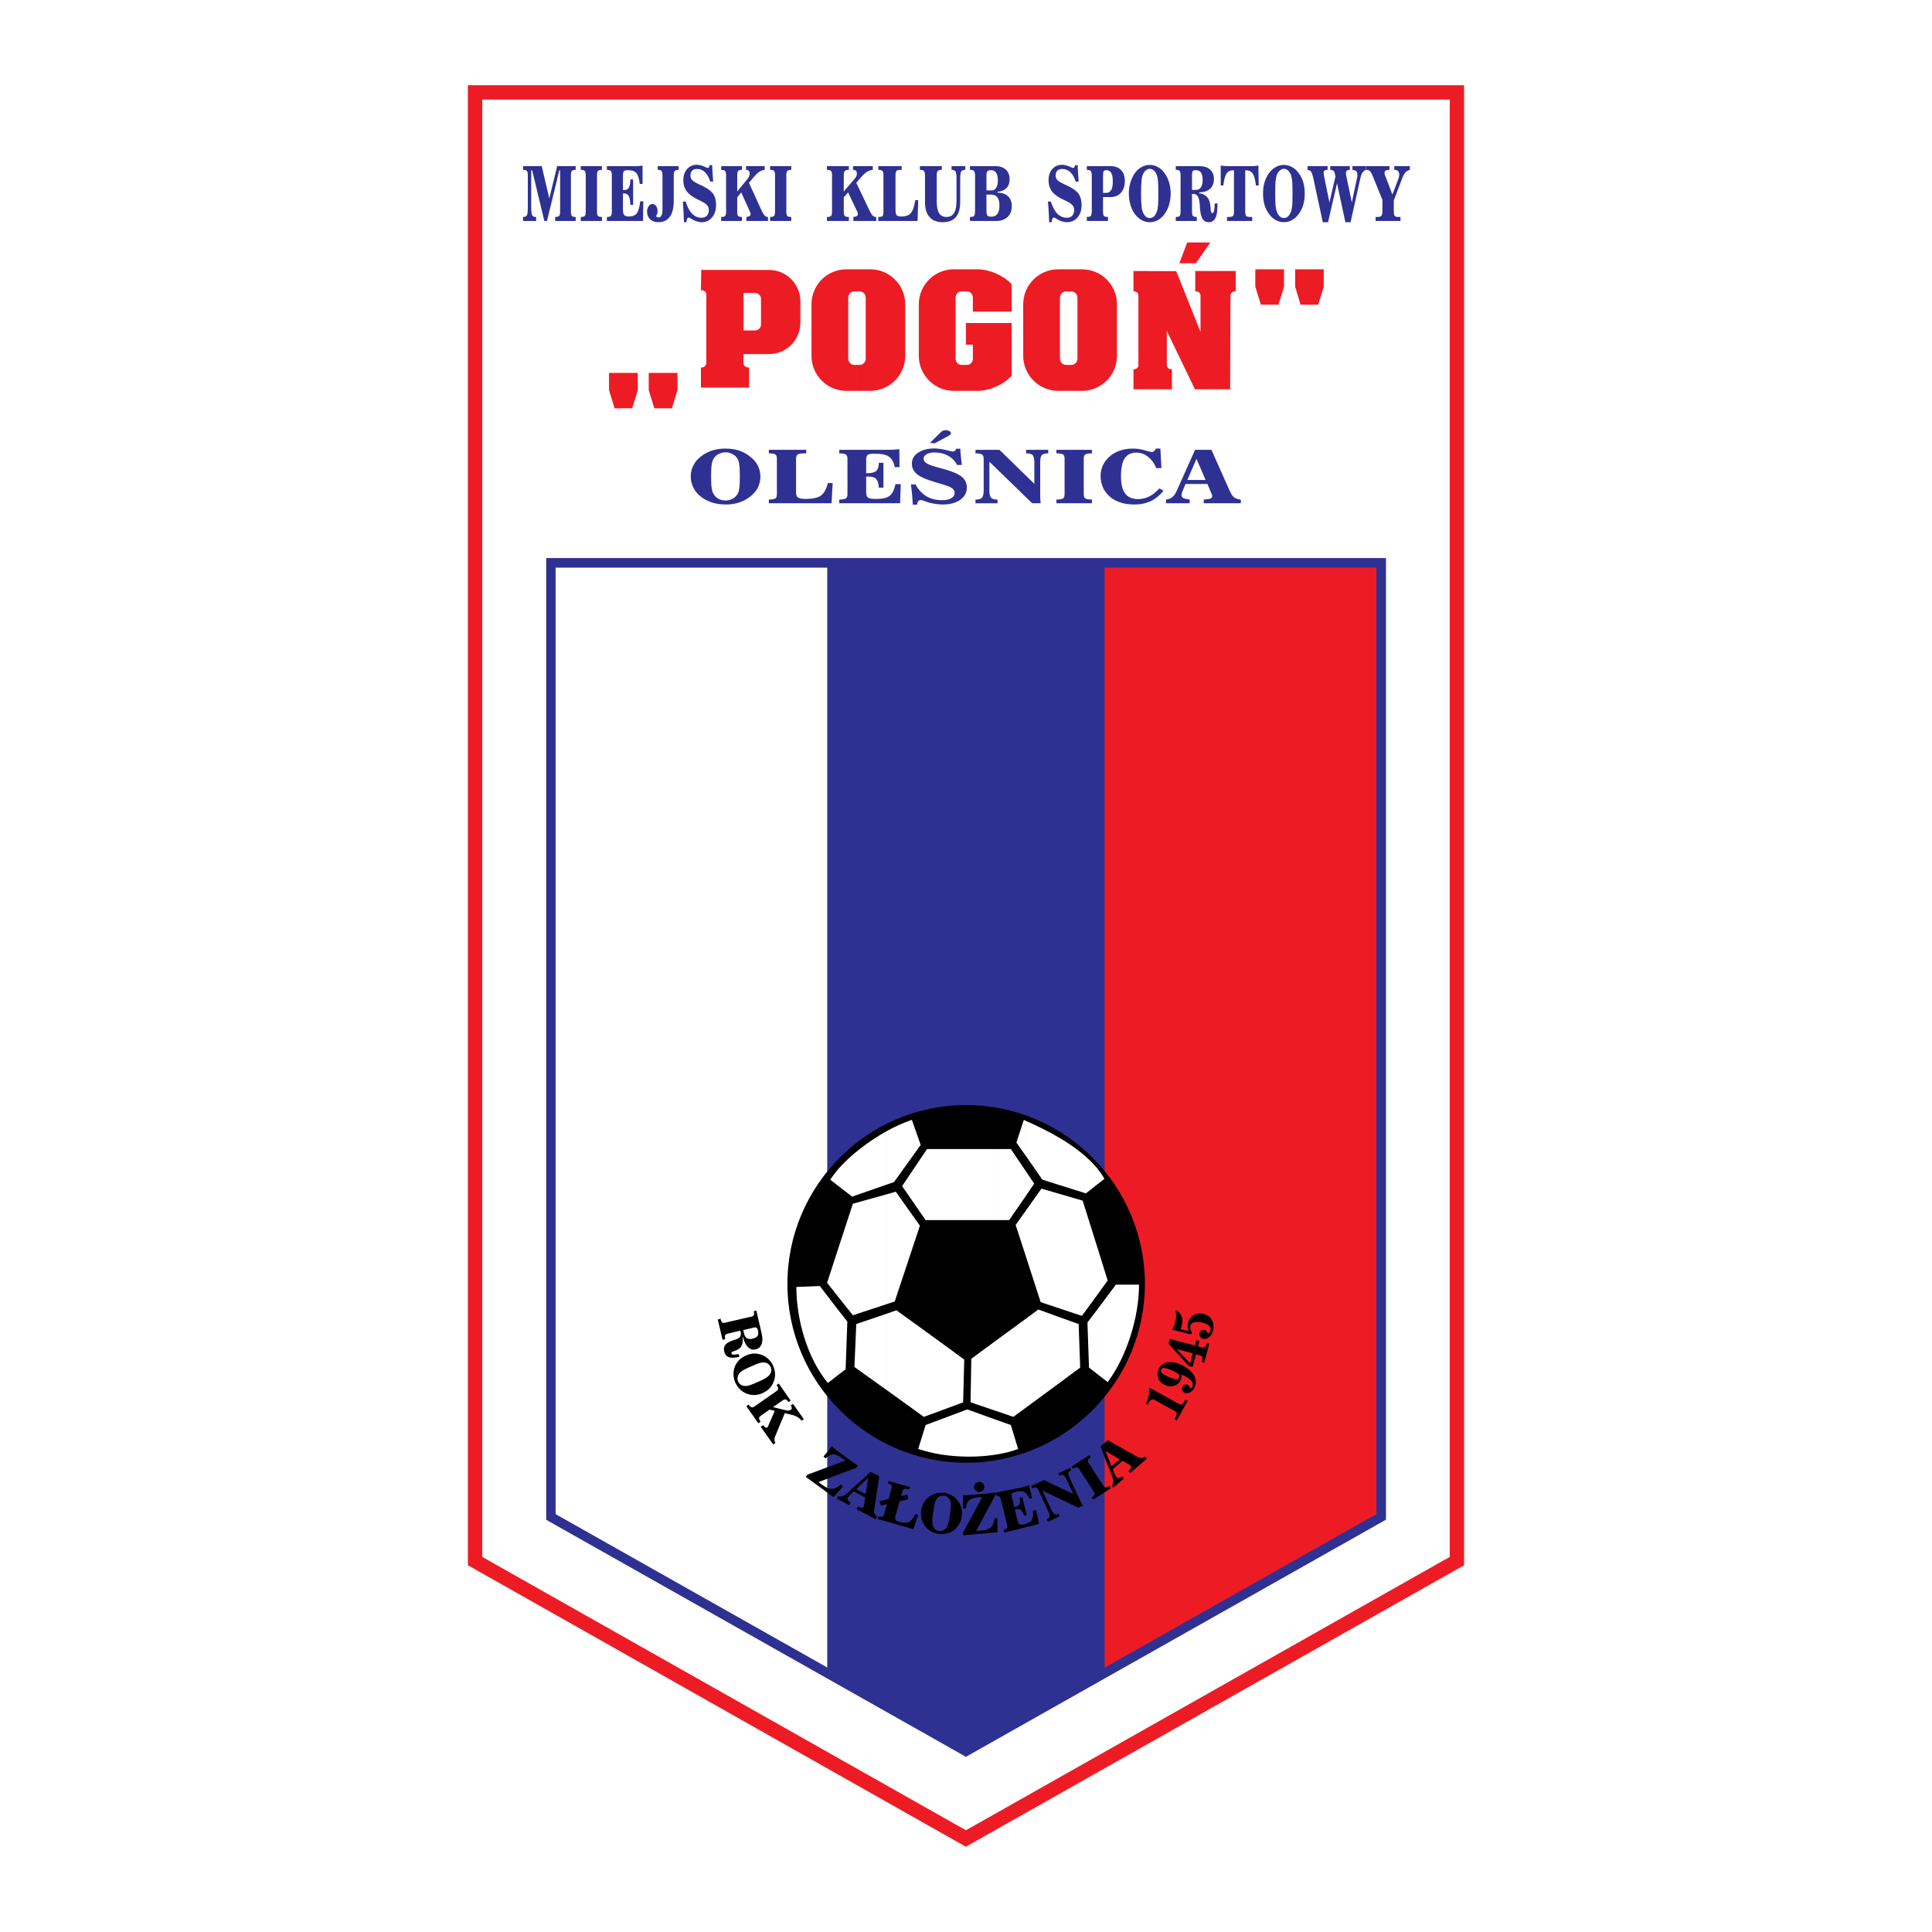<?xml version="1.0" encoding="utf-8"?>
<!-- Generator: Adobe Illustrator 13.0.0, SVG Export Plug-In . SVG Version: 6.00 Build 14948)  -->
<!DOCTYPE svg PUBLIC "-//W3C//DTD SVG 1.0//EN" "http://www.w3.org/TR/2001/REC-SVG-20010904/DTD/svg10.dtd">
<svg version="1.0" id="Layer_1" xmlns="http://www.w3.org/2000/svg" xmlns:xlink="http://www.w3.org/1999/xlink" x="0px" y="0px"
	 width="192.756px" height="192.756px" viewBox="0 0 192.756 192.756" enable-background="new 0 0 192.756 192.756"
	 xml:space="preserve">
<g>
	<polygon fill-rule="evenodd" clip-rule="evenodd" fill="#FFFFFF" points="0,0 192.756,0 192.756,192.756 0,192.756 0,0 	"/>
	<polygon fill-rule="evenodd" clip-rule="evenodd" fill="#ED1C24" points="46.682,8.504 146.073,8.504 146.073,156.165 
		96.709,184.052 96.37,184.252 96.016,184.052 46.682,156.165 46.682,8.504 	"/>
	<polygon fill-rule="evenodd" clip-rule="evenodd" fill="#FFFFFF" points="48.115,9.937 48.115,155.333 96.37,182.604 
		144.641,155.333 144.641,9.937 48.115,9.937 	"/>
	<polygon fill-rule="evenodd" clip-rule="evenodd" fill="#2E3192" points="138.277,55.68 138.277,151.62 138.031,151.759 
		96.602,175.146 96.37,175.285 96.139,175.146 54.725,151.759 54.494,151.62 54.494,55.68 138.277,55.68 	"/>
	<polygon fill-rule="evenodd" clip-rule="evenodd" fill="#FFFFFF" points="82.534,56.635 55.434,56.635 55.434,151.065 
		82.534,166.364 82.534,56.635 	"/>
	<polygon fill-rule="evenodd" clip-rule="evenodd" fill="#ED1C24" points="137.322,56.635 110.206,56.635 110.206,166.38 
		137.322,151.065 137.322,56.635 	"/>
	<path fill-rule="evenodd" clip-rule="evenodd" d="M96.386,110.252c9.829,0,17.841,8.012,17.841,17.842
		c0,9.829-8.012,17.841-17.841,17.841c-9.814,0-17.826-8.012-17.826-17.841C78.56,118.264,86.571,110.252,96.386,110.252
		L96.386,110.252z"/>
	<path fill-rule="evenodd" clip-rule="evenodd" fill="#FFFFFF" d="M109.513,116.615c0.246,0.323,0.478,0.646,0.678,1.001
		l-0.678,0.524V116.615L109.513,116.615L109.513,116.615L109.513,116.615z M109.513,137.122v-6.518l1.817-2.435h2.312
		c0,3.205-1.202,7.134-3.128,9.723L109.513,137.122L109.513,137.122L109.513,137.122L109.513,137.122z M109.513,129.141l1.001-1.387
		l-1.001-3.204V129.141L109.513,129.141L109.513,129.141z M105.799,113.58c1.418,0.847,2.758,1.864,3.714,3.035v1.525l-1.172,0.924
		l-2.542-0.801V113.58L105.799,113.58L105.799,113.58L105.799,113.58z M109.513,124.55v4.591l-1.572,2.142l-2.142-0.708v-11.433
		l2.219,0.647L109.513,124.55L109.513,124.55L109.513,124.55L109.513,124.55z M109.513,130.604l-1.018,1.341l0.154,4.499
		l0.863,0.678V130.604L109.513,130.604L109.513,130.604L109.513,130.604z M105.799,137.908v-6.456l1.818,0.647l0.154,4.345
		L105.799,137.908L105.799,137.908L105.799,137.908z M102.302,111.808c1.079,0.478,2.312,1.063,3.497,1.772v4.684l-1.802-0.57
		l-1.695-2.435V111.808L102.302,111.808L102.302,111.808L102.302,111.808z M105.799,119.142v11.433l-1.972-0.663l-1.525-4.714
		v-4.346l1.603-2.265L105.799,119.142L105.799,119.142L105.799,119.142L105.799,119.142z M105.799,131.452v6.456l-3.497,2.572
		v-8.874l1.294-0.956L105.799,131.452L105.799,131.452L105.799,131.452L105.799,131.452z M102.302,119.389l0.878-1.295l-0.878-1.31
		V119.389L102.302,119.389L102.302,119.389z M102.147,111.73c0.047,0.031,0.093,0.047,0.154,0.077v3.451l-0.894-1.263
		L102.147,111.73L102.147,111.73L102.147,111.73L102.147,111.73z M102.302,116.784l-1.448-2.142h-1.648v7.088h1.479l1.618-2.342
		V116.784L102.302,116.784L102.302,116.784L102.302,116.784z M102.302,120.852v4.346l-0.971-2.989L102.302,120.852L102.302,120.852
		L102.302,120.852L102.302,120.852z M102.302,131.606v8.874l-1.201,0.879l-1.896-0.647v-6.841L102.302,131.606L102.302,131.606
		L102.302,131.606L102.302,131.606z M99.205,145.148v-3.559l1.648,0.586l0.725,2.388
		C100.854,144.841,100.053,145.025,99.205,145.148L99.205,145.148L99.205,145.148z M99.205,114.643v7.088h-5.3v-7.088H99.205
		L99.205,114.643L99.205,114.643L99.205,114.643z M99.205,133.871v6.841l-2.373-0.802l0.077-4.345L99.205,133.871L99.205,133.871
		L99.205,133.871L99.205,133.871z M99.205,141.59l-2.696-0.971l-2.604,0.971v3.528c1.695,0.262,3.575,0.293,5.3,0.03V141.59
		L99.205,141.59L99.205,141.59L99.205,141.59z M93.905,140.727v-6.764l2.296,1.68l-0.108,4.268L93.905,140.727L93.905,140.727
		L93.905,140.727z M93.905,114.643v7.088h-1.556l-1.417-2.05v-2.727l1.556-2.312H93.905L93.905,114.643L93.905,114.643
		L93.905,114.643z M93.905,133.963v6.764l-1.741,0.633l-1.232-0.895v-8.658L93.905,133.963L93.905,133.963L93.905,133.963
		L93.905,133.963z M93.905,141.59v3.528c-0.816-0.139-1.586-0.323-2.295-0.555l0.739-2.388L93.905,141.59L93.905,141.59
		L93.905,141.59L93.905,141.59z M90.932,124.842l0.847-2.557l-0.847-1.187V124.842L90.932,124.842L90.932,124.842L90.932,124.842z
		 M90.932,115.521l0.924-1.294l-0.878-2.497c-0.015,0-0.031,0.016-0.046,0.016V115.521L90.932,115.521L90.932,115.521z
		 M90.932,111.746v3.775l-1.741,2.419l-0.678,0.23v-5.346C89.36,112.362,90.192,111.993,90.932,111.746L90.932,111.746
		L90.932,111.746L90.932,111.746z M90.932,116.954l-0.925,1.387l0.925,1.34V116.954L90.932,116.954L90.932,116.954L90.932,116.954z
		 M90.932,121.099v3.743l-1.664,5.008l-0.755,0.247v-10.955l0.863-0.246L90.932,121.099L90.932,121.099L90.932,121.099
		L90.932,121.099z M90.932,131.807v8.658l-2.419-1.741v-7.672l0.925-0.324L90.932,131.807L90.932,131.807L90.932,131.807z
		 M88.512,112.825v5.346l-3.497,1.218l-1.495-1.156v-1.463C84.83,115.229,86.71,113.826,88.512,112.825L88.512,112.825
		L88.512,112.825L88.512,112.825z M88.512,119.142l-3.42,0.955l-1.572,4.808v4.345l1.572,1.972l3.42-1.124V119.142L88.512,119.142
		L88.512,119.142L88.512,119.142z M88.512,131.052v7.672l-3.266-2.341l0.185-4.283L88.512,131.052L88.512,131.052L88.512,131.052
		L88.512,131.052z M83.521,137.261v-6.702l1.017,1.294l-0.169,4.761L83.521,137.261L83.521,137.261L83.521,137.261z M83.521,116.77
		v1.463l-0.693-0.539C83.043,117.386,83.274,117.077,83.521,116.77L83.521,116.77L83.521,116.77L83.521,116.77z M83.521,124.904
		v4.345l-1.001-1.264L83.521,124.904L83.521,124.904L83.521,124.904L83.521,124.904z M83.521,130.559l-1.726-2.25l-2.342,0.093
		c0,3.221,1.079,7.087,3.143,9.583l0.924-0.724V130.559L83.521,130.559z"/>
	<path fill-rule="evenodd" clip-rule="evenodd" d="M118.202,140.28v-0.523c0.015-0.016,0.03-0.031,0.03-0.062l0.047-0.062
		l0.216,0.124L118.202,140.28L118.202,140.28L118.202,140.28L118.202,140.28z M118.202,138.971v-0.832
		c0.092-0.031,0.185-0.031,0.277,0.016c0.077,0.03,0.139,0.077,0.169,0.139c0.047,0.062,0.062,0.139,0.077,0.23
		c0.062-0.015,0.108-0.046,0.154-0.076c0.03-0.031,0.062-0.077,0.093-0.124c0.076-0.2,0.046-0.385-0.124-0.569
		c-0.139-0.154-0.354-0.309-0.646-0.463v-0.939c0.4,0.23,0.693,0.493,0.894,0.816c0.246,0.416,0.277,0.832,0.093,1.232
		c-0.093,0.231-0.247,0.4-0.447,0.509C118.557,139.017,118.371,139.032,118.202,138.971L118.202,138.971L118.202,138.971
		L118.202,138.971z M118.202,135.843l0.4,0.432l0.385,0.108l0.339-1.264l0.354,0.092c0.154,0.047,0.247,0.108,0.263,0.186
		c0.03,0.092,0.03,0.262-0.031,0.492l0.23,0.062l0.509-1.896l-0.23-0.062c-0.077,0.216-0.139,0.354-0.201,0.4
		c-0.077,0.062-0.185,0.077-0.323,0.031l-0.37-0.093l0.139-0.539l-0.308-0.077l-0.139,0.523l-1.017-0.262v0.832l0.801,0.216
		l-0.262,1.001l-0.539-0.569V135.843L118.202,135.843L118.202,135.843L118.202,135.843z M118.202,132.978V132.7
		c0.139,0.03,0.262,0.062,0.385,0.092c-0.046-0.123-0.077-0.246-0.092-0.354c-0.016-0.123,0-0.246,0.015-0.369
		c0.062-0.339,0.231-0.616,0.509-0.802c0.277-0.2,0.601-0.262,0.955-0.2c0.385,0.077,0.693,0.247,0.878,0.54
		c0.2,0.292,0.263,0.646,0.186,1.062c-0.047,0.293-0.17,0.524-0.354,0.693c-0.185,0.186-0.386,0.247-0.601,0.216
		c-0.139-0.03-0.263-0.093-0.339-0.2c-0.078-0.108-0.108-0.216-0.093-0.339c0.03-0.107,0.077-0.2,0.185-0.277
		c0.093-0.062,0.2-0.093,0.323-0.077c0.093,0.016,0.154,0.062,0.216,0.123s0.108,0.139,0.124,0.247
		c0.076-0.031,0.139-0.077,0.185-0.139s0.077-0.139,0.093-0.216c0.03-0.186-0.031-0.354-0.201-0.478
		c-0.169-0.123-0.416-0.231-0.77-0.293c-0.324-0.046-0.57-0.046-0.74,0.016c-0.169,0.062-0.277,0.185-0.308,0.369
		c-0.016,0.093-0.016,0.186,0.015,0.293c0.031,0.108,0.077,0.247,0.154,0.386l-0.139,0.138
		C118.603,133.085,118.402,133.023,118.202,132.978L118.202,132.978L118.202,132.978z M118.202,132.7v0.277
		c-0.108-0.031-0.2-0.062-0.309-0.077c-0.293-0.077-0.601-0.154-0.909-0.216v-0.077c0.077-0.17,0.154-0.323,0.201-0.462
		c0.061-0.154,0.107-0.309,0.123-0.462c0.03-0.124,0.046-0.277,0.03-0.432c0-0.154-0.015-0.323-0.046-0.493l0.062-0.062
		c0.262,0.185,0.432,0.385,0.523,0.601c0.093,0.231,0.124,0.493,0.062,0.786c-0.015,0.092-0.03,0.169-0.062,0.262
		c-0.03,0.077-0.062,0.169-0.092,0.246c0.139,0.047,0.262,0.077,0.4,0.108C118.202,132.7,118.202,132.7,118.202,132.7L118.202,132.7
		L118.202,132.7L118.202,132.7z M118.202,133.979v0.832l-0.802-0.216l0.802,0.863v0.385l-1.218-1.34v-0.848L118.202,133.979
		L118.202,133.979L118.202,133.979L118.202,133.979z M118.202,136.352v0.939c-0.077-0.03-0.154-0.077-0.231-0.107l-0.107-0.046
		c0.015,0.092,0.015,0.185,0.015,0.276c-0.015,0.093-0.046,0.186-0.076,0.263c-0.139,0.292-0.34,0.478-0.632,0.569
		c-0.062,0.031-0.123,0.047-0.186,0.047v-0.771c0.139,0.046,0.247,0.077,0.34,0.077c0.153,0.016,0.262-0.047,0.308-0.17
		c0.062-0.107,0.031-0.23-0.077-0.339c-0.107-0.092-0.293-0.2-0.57-0.339v-0.848c0.262,0.031,0.54,0.108,0.832,0.247
		C117.955,136.213,118.078,136.274,118.202,136.352L118.202,136.352L118.202,136.352L118.202,136.352z M118.202,138.139
		c0,0,0,0.016-0.016,0.016c-0.093,0.03-0.17,0.107-0.216,0.216c-0.046,0.123-0.062,0.23-0.016,0.339
		c0.047,0.123,0.123,0.2,0.231,0.246c0.016,0.016,0.016,0.016,0.016,0.016V138.139L118.202,138.139L118.202,138.139L118.202,138.139
		z M118.202,139.757v0.523l-0.802,1.448l-0.215-0.123l0.03-0.062c0.139-0.247,0.2-0.416,0.185-0.509c0-0.108-0.076-0.185-0.2-0.262
		l-0.216-0.108v-0.939l0.602,0.323c0.139,0.077,0.246,0.093,0.339,0.062C118.002,140.064,118.094,139.941,118.202,139.757
		L118.202,139.757L118.202,139.757z M116.984,132.607v0.077c0,0-0.015,0-0.03,0C116.97,132.653,116.984,132.623,116.984,132.607
		L116.984,132.607L116.984,132.607L116.984,132.607z M116.984,133.655v0.848l-0.4-0.432l0.139-0.493L116.984,133.655
		L116.984,133.655L116.984,133.655L116.984,133.655z M116.984,135.904v0.848c-0.03-0.016-0.062-0.031-0.092-0.046
		c-0.34-0.139-0.586-0.216-0.74-0.231c-0.153-0.016-0.246,0.047-0.308,0.17c-0.046,0.123-0.031,0.23,0.077,0.339
		c0.107,0.107,0.339,0.23,0.662,0.385c0.154,0.077,0.293,0.123,0.4,0.154v0.771c-0.23,0.046-0.478,0.016-0.724-0.093
		c-0.339-0.154-0.57-0.369-0.693-0.678s-0.108-0.616,0.046-0.94c0.154-0.369,0.432-0.585,0.832-0.662
		C116.615,135.889,116.8,135.889,116.984,135.904L116.984,135.904L116.984,135.904L116.984,135.904z M116.984,139.726v0.939
		l-1.771-0.985c-0.123-0.077-0.246-0.093-0.339-0.031c-0.093,0.046-0.216,0.2-0.339,0.432l-0.031,0.046l-0.169-0.092
		c0.123-0.263,0.2-0.493,0.262-0.74c0.046-0.23,0.062-0.478,0.046-0.708l0.077-0.124L116.984,139.726L116.984,139.726
		L116.984,139.726L116.984,139.726z M110.313,148.815v-0.416c0.093,0,0.2-0.046,0.37-0.153l0.153,0.23L110.313,148.815
		L110.313,148.815L110.313,148.815L110.313,148.815z M110.313,145.642l0.632,1.603c0.092,0.231,0.139,0.432,0.123,0.57
		c0,0.154-0.062,0.277-0.154,0.4l0.17,0.2l1.062-0.909l-0.185-0.216c-0.139,0.108-0.262,0.154-0.339,0.17
		c-0.092,0.016-0.169-0.016-0.231-0.093c-0.03-0.03-0.062-0.077-0.077-0.107c-0.03-0.047-0.046-0.093-0.076-0.139l-0.216-0.539
		l0.971-0.832l0.662,0.37c0.031,0.015,0.062,0.03,0.077,0.062c0.031,0.015,0.062,0.03,0.077,0.062c0.046,0.046,0.062,0.123,0.03,0.2
		c-0.03,0.077-0.123,0.185-0.246,0.308l0.185,0.2l1.634-1.417l-0.17-0.216c-0.139,0.093-0.277,0.139-0.4,0.139
		c-0.139-0.016-0.309-0.077-0.555-0.216l-2.758-1.556l-0.216,0.185v0.909l1.402,0.816l-0.816,0.693l-0.586-1.464V145.642
		L110.313,145.642L110.313,145.642z M110.313,143.87v0.909l-0.016-0.016l0.016,0.062v0.816l-0.509-1.325L110.313,143.87
		L110.313,143.87L110.313,143.87L110.313,143.87z M110.313,148.399L110.313,148.399c-0.093-0.015-0.17-0.077-0.262-0.215
		l-1.418-2.188c-0.092-0.139-0.123-0.246-0.092-0.323c0.03-0.077,0.123-0.17,0.277-0.277l-0.139-0.216l-1.202,0.771v0.446
		c0.077,0.031,0.139,0.093,0.216,0.2l1.417,2.204c0.093,0.123,0.124,0.23,0.093,0.308c-0.016,0.077-0.123,0.17-0.277,0.277
		l0.154,0.231l1.232-0.802V148.399L110.313,148.399L110.313,148.399L110.313,148.399z M107.479,150.372v-1.279l0.246,0.524
		c0.031,0.077,0.077,0.169,0.124,0.262c0.046,0.093,0.107,0.2,0.185,0.323l-0.463,0.216L107.479,150.372L107.479,150.372
		L107.479,150.372z M107.479,145.95v0.446c-0.016,0-0.03,0-0.046,0c-0.077-0.016-0.2,0.031-0.37,0.139l-0.139-0.215L107.479,145.95
		L107.479,145.95L107.479,145.95L107.479,145.95z M107.479,149.093l-0.739-1.602c-0.123-0.247-0.17-0.432-0.154-0.54
		c0.031-0.092,0.123-0.185,0.277-0.262l0.016-0.016l-0.108-0.23l-1.187,0.555l0.124,0.23h0.016c0.153-0.077,0.277-0.092,0.385-0.046
		c0.092,0.062,0.2,0.2,0.308,0.462l0.679,1.418l-2.943-1.402l-0.878,0.416v0.323c0.046,0,0.077,0,0.093,0
		c0.092,0.031,0.153,0.108,0.23,0.247l0.986,2.126c0.123,0.247,0.17,0.416,0.139,0.523c-0.016,0.108-0.107,0.2-0.277,0.277h-0.016
		l0.124,0.263l1.171-0.555l-0.108-0.247h-0.016c-0.169,0.077-0.292,0.093-0.385,0.047c-0.093-0.062-0.2-0.201-0.324-0.463
		l-0.893-1.91l3.481,1.664V149.093L107.479,149.093L107.479,149.093L107.479,149.093z M103.272,152.144v-1.464l0.093-0.016
		l0.308,1.372L103.272,152.144L103.272,152.144L103.272,152.144z M103.272,148.076v0.323c-0.077,0.016-0.17,0.047-0.277,0.093
		l-0.108-0.231L103.272,148.076L103.272,148.076L103.272,148.076L103.272,148.076z M103.272,150.68l-0.216,0.047
		c0.031,0.432-0.016,0.739-0.123,0.939c-0.123,0.185-0.37,0.323-0.725,0.416c-0.23,0.046-0.4,0.062-0.478,0.016
		c-0.092-0.047-0.153-0.186-0.216-0.4l-0.262-1.079c0.016-0.016,0.031-0.016,0.047-0.03c0.016,0,0.03,0,0.062-0.016
		c0.216-0.047,0.385-0.031,0.508,0.077c0.108,0.092,0.216,0.277,0.293,0.569l0.277-0.061l-0.446-1.788l-0.277,0.077
		c0.076,0.262,0.076,0.478,0,0.601c-0.062,0.139-0.201,0.231-0.416,0.293c-0.016,0-0.031,0-0.062,0.016c-0.015,0-0.03,0-0.046,0
		l-0.246-0.986c-0.047-0.154-0.047-0.277,0-0.339c0.062-0.077,0.185-0.139,0.385-0.185c0.37-0.093,0.663-0.093,0.863,0.016
		c0.2,0.092,0.369,0.323,0.523,0.662l0.262-0.062l-0.323-1.294c-0.093,0.046-0.2,0.077-0.309,0.123
		c-0.107,0.03-0.23,0.077-0.369,0.107l-2.558,0.509v0.308c0.139-0.015,0.2,0.062,0.262,0.093c0.077,0.047,0.139,0.139,0.17,0.293
		l0.632,2.526c0.046,0.17,0.03,0.277-0.016,0.34c-0.047,0.062-0.17,0.122-0.354,0.169l0.077,0.277l3.081-0.771V150.68
		L103.272,150.68L103.272,150.68L103.272,150.68z M99.421,152.883v-1.417h0.092v1.417H99.421L99.421,152.883L99.421,152.883z
		 M99.421,148.908v0.308c-0.016,0-0.031,0-0.047,0l-0.062-0.292L99.421,148.908L99.421,148.908L99.421,148.908L99.421,148.908z
		 M99.421,151.466l-0.2,0.016c-0.047,0.416-0.17,0.708-0.354,0.894c-0.186,0.169-0.478,0.277-0.894,0.323l-0.585,0.046l1.911-3.559
		l-0.016-0.293c-0.108,0.031-0.2,0.047-0.324,0.062c-0.107,0.016-0.246,0.031-0.385,0.047l-1.802,0.153
		c-0.139,0.016-0.262,0.031-0.385,0.031c-0.108,0-0.216,0-0.324-0.016l0.031,1.341l0.277-0.031c0.031-0.354,0.123-0.616,0.308-0.785
		c0.169-0.154,0.447-0.263,0.847-0.293l0.478-0.046l-1.925,3.559l0.015,0.262l3.328-0.293V151.466L99.421,151.466L99.421,151.466
		L99.421,151.466z M93.936,153.053v-0.323c0.062,0,0.107-0.031,0.169-0.047c0.124-0.062,0.247-0.153,0.339-0.292
		c0.062-0.108,0.123-0.247,0.169-0.432c0.062-0.185,0.108-0.478,0.169-0.863c0.046-0.385,0.077-0.678,0.077-0.862
		c0.015-0.2-0.016-0.354-0.046-0.478c-0.062-0.139-0.139-0.262-0.247-0.354c-0.107-0.108-0.231-0.154-0.385-0.186
		c-0.077,0-0.169,0-0.246,0.016v-0.308c0.092,0,0.2,0.016,0.292,0.016c0.277,0.046,0.524,0.123,0.739,0.262
		c0.231,0.123,0.417,0.293,0.586,0.508c0.169,0.216,0.292,0.463,0.354,0.725c0.077,0.277,0.092,0.555,0.046,0.848
		c-0.031,0.292-0.123,0.555-0.262,0.785c-0.154,0.247-0.324,0.447-0.54,0.616c-0.231,0.154-0.462,0.263-0.708,0.324
		C94.274,153.037,94.105,153.053,93.936,153.053L93.936,153.053L93.936,153.053L93.936,153.053z M97.695,147.845
		c0.277,0,0.508,0.231,0.508,0.509s-0.23,0.509-0.508,0.509c-0.278,0-0.509-0.231-0.509-0.509S97.417,147.845,97.695,147.845
		L97.695,147.845L97.695,147.845z M93.936,148.924v0.308c-0.062,0-0.108,0.031-0.169,0.047c-0.124,0.062-0.247,0.153-0.339,0.292
		c-0.062,0.093-0.123,0.231-0.169,0.416c-0.046,0.186-0.108,0.478-0.154,0.879c-0.062,0.4-0.093,0.693-0.093,0.878
		s0.016,0.339,0.046,0.446c0.062,0.154,0.139,0.278,0.247,0.386c0.108,0.092,0.247,0.139,0.385,0.169c0.092,0,0.169,0,0.247-0.015
		v0.323c-0.093,0-0.185,0-0.278-0.016c-0.277-0.046-0.523-0.123-0.755-0.246c-0.231-0.139-0.431-0.293-0.585-0.509
		c-0.186-0.216-0.308-0.462-0.37-0.724c-0.077-0.277-0.077-0.555-0.046-0.848c0.046-0.309,0.139-0.57,0.277-0.816
		c0.139-0.231,0.324-0.432,0.555-0.586c0.216-0.154,0.447-0.262,0.709-0.323C93.597,148.939,93.767,148.924,93.936,148.924
		L93.936,148.924L93.936,148.924L93.936,148.924z M87.65,151.573v-0.277v-0.015c0.185,0.046,0.323,0.062,0.4,0.03
		c0.062-0.03,0.124-0.123,0.169-0.277l0.277-0.971l-0.616,0.139l-0.139-0.416l0.909-0.23l0.293-1.033
		c0.046-0.153,0.046-0.262,0-0.338c-0.046-0.062-0.169-0.124-0.354-0.186l0.077-0.246l2.111,0.616l-0.062,0.246l-0.108-0.03
		c-0.185-0.062-0.324-0.062-0.401-0.031s-0.139,0.123-0.185,0.277l-0.124,0.432l0.632-0.154l0.077,0.478l-0.848,0.186l-0.416,1.447
		c-0.046,0.186-0.046,0.309,0,0.401c0.062,0.092,0.185,0.154,0.385,0.216c0.4,0.123,0.724,0.123,0.955,0.015
		c0.216-0.107,0.432-0.369,0.647-0.785l0.277,0.077l-0.478,1.417L87.65,151.573L87.65,151.573L87.65,151.573L87.65,151.573z
		 M87.65,147.783l0.077-0.493l-0.077-0.046V147.783L87.65,147.783L87.65,147.783z M87.65,147.244v0.539l-0.401,2.65
		c-0.046,0.262-0.046,0.462,0,0.586c0.046,0.107,0.139,0.215,0.277,0.323l-0.139,0.246l-1.88-1.001v-0.124l0.093-0.153
		c0.154,0.077,0.293,0.123,0.37,0.123c0.077,0,0.139-0.031,0.185-0.093c0-0.03,0.016-0.062,0.031-0.092
		c0-0.031,0.016-0.062,0.016-0.108l0.123-0.739l-0.817-0.432v-0.339l0.863,0.447l0.247-1.618l-1.109,1.032v-0.416l1.356-1.232
		L87.65,147.244L87.65,147.244L87.65,147.244L87.65,147.244z M87.65,151.296l-0.077,0.247l0.077,0.03V151.296L87.65,151.296
		L87.65,151.296L87.65,151.296z M85.508,146.335v-0.185c0.047,0.016,0.078,0.031,0.108,0.046L85.508,146.335L85.508,146.335
		L85.508,146.335z M85.508,146.15v0.185l-0.061,0.108l-0.894,0.323v-1.278l0.462,0.339c0.108,0.076,0.215,0.153,0.308,0.216
		C85.4,146.089,85.462,146.12,85.508,146.15L85.508,146.15L85.508,146.15L85.508,146.15z M85.508,148.076v0.416l-0.092,0.093
		l0.092,0.046v0.339l-0.323-0.169l-0.416,0.385c-0.046,0.046-0.077,0.077-0.108,0.123c-0.031,0.031-0.046,0.077-0.077,0.123
		c-0.016,0.016-0.031,0.047-0.031,0.077v-0.569L85.508,148.076L85.508,148.076L85.508,148.076L85.508,148.076z M85.508,150.464
		v0.124l-0.046-0.031L85.508,150.464L85.508,150.464L85.508,150.464L85.508,150.464z M84.553,150.079v-0.509
		c0,0.031,0.016,0.062,0.031,0.093c0.046,0.077,0.139,0.169,0.277,0.262l-0.138,0.247L84.553,150.079L84.553,150.079L84.553,150.079
		z M74.908,133.594c0.046,0,0.108-0.016,0.169-0.031c0.262-0.062,0.416-0.153,0.508-0.277c0.077-0.139,0.092-0.323,0.031-0.585
		c-0.031-0.124-0.078-0.2-0.139-0.231c-0.062-0.046-0.154-0.046-0.308-0.016l-0.262,0.077v-1.155h0.015
		c0.154-0.031,0.262-0.093,0.293-0.17c0.031-0.077,0.031-0.2-0.016-0.385l0.262-0.062l0.524,2.265c0.107,0.447,0.107,0.801,0,1.078
		c-0.108,0.278-0.309,0.463-0.601,0.524c-0.169,0.046-0.339,0.03-0.478-0.031V133.594L74.908,133.594L74.908,133.594L74.908,133.594
		z M84.553,145.488v1.278l-2.896,1.109l0.478,0.339c0.338,0.246,0.631,0.354,0.893,0.339c0.247-0.016,0.54-0.154,0.832-0.432
		l0.247,0.17l-0.94,1.078l-2.773-2.019l0.154-0.215l3.806-1.418l-0.4-0.277c-0.324-0.23-0.601-0.354-0.832-0.339
		c-0.247,0.016-0.493,0.139-0.74,0.4l-0.231-0.169l0.847-1.032c0.077,0.076,0.154,0.153,0.247,0.23
		c0.093,0.062,0.185,0.139,0.308,0.231L84.553,145.488L84.553,145.488L84.553,145.488L84.553,145.488z M84.553,148.939v0.015
		c-0.2,0.17-0.354,0.277-0.493,0.324c-0.139,0.046-0.293,0.046-0.432-0.016l-0.139,0.246l1.063,0.57v-0.509c0-0.015,0-0.03,0-0.062
		V148.939L84.553,148.939L84.553,148.939L84.553,148.939z M74.908,140.927v-0.554c0.015,0.015,0.046,0.03,0.077,0.03
		c0.077,0.031,0.185,0,0.308-0.092l2.142-1.495c0.138-0.093,0.2-0.185,0.2-0.277c0.016-0.077-0.046-0.2-0.154-0.354l0.216-0.154
		l1.186,1.711l-0.215,0.139c-0.108-0.154-0.2-0.231-0.277-0.263c-0.077-0.015-0.185,0.016-0.324,0.108l-0.939,0.662l1.325,0.324
		c0.092,0.015,0.169,0.03,0.247,0.015c0.077,0,0.139-0.03,0.185-0.062c0.077-0.046,0.108-0.107,0.108-0.185
		s-0.031-0.169-0.092-0.262l0.216-0.154l1.079,1.525l-0.216,0.154c-0.124-0.154-0.262-0.277-0.432-0.37
		c-0.154-0.092-0.339-0.169-0.555-0.216l-0.693-0.169l-0.924,2.219c-0.077,0.185-0.124,0.339-0.108,0.431
		c0,0.108,0.031,0.216,0.108,0.309l-0.231,0.17l-1.248-1.772l0.231-0.154c0.108,0.108,0.185,0.186,0.247,0.231
		c0.062,0.03,0.123,0.03,0.169,0c0.031-0.031,0.046-0.046,0.062-0.062c0.015-0.016,0.031-0.062,0.046-0.108l0.647-1.494
		l-0.524-0.123l-0.832,0.585c-0.139,0.093-0.2,0.186-0.216,0.262c0,0.077,0.046,0.201,0.154,0.354l-0.215,0.17L74.908,140.927
		L74.908,140.927L74.908,140.927L74.908,140.927z M74.908,139.155c0.123,0.016,0.247,0.031,0.37,0.031
		c0.262-0.016,0.539-0.077,0.816-0.2c0.262-0.124,0.493-0.277,0.693-0.478c0.185-0.2,0.324-0.432,0.416-0.693
		c0.093-0.263,0.139-0.509,0.123-0.771c-0.015-0.262-0.077-0.523-0.185-0.771s-0.262-0.462-0.447-0.647
		c-0.185-0.185-0.4-0.339-0.647-0.431c-0.262-0.108-0.524-0.154-0.801-0.154c-0.108,0-0.231,0.016-0.339,0.046v1.248
		c0,0,0,0,0.015,0c0.37-0.169,0.647-0.277,0.817-0.339c0.185-0.046,0.339-0.077,0.462-0.062c0.154,0,0.293,0.046,0.416,0.123
		c0.124,0.093,0.216,0.185,0.277,0.324c0.046,0.139,0.077,0.276,0.046,0.415c-0.016,0.139-0.077,0.277-0.185,0.401
		c-0.077,0.092-0.2,0.2-0.354,0.292c-0.169,0.108-0.431,0.231-0.785,0.386c-0.293,0.139-0.54,0.23-0.709,0.293V139.155
		L74.908,139.155L74.908,139.155z M74.153,132.7l0.092,0.37c0.046,0.215,0.139,0.354,0.277,0.446
		c0.108,0.062,0.231,0.077,0.385,0.077v1.001c-0.108-0.046-0.185-0.107-0.277-0.185c-0.216-0.216-0.385-0.539-0.493-0.986h-0.046
		c0.031,0.277,0.016,0.509-0.046,0.693c-0.061,0.186-0.154,0.339-0.308,0.447c-0.093,0.077-0.262,0.153-0.478,0.23
		c-0.046,0.016-0.077,0.016-0.107,0.031c-0.062,0.031-0.124,0.062-0.154,0.093c-0.031,0.03-0.031,0.077-0.015,0.123
		c0.015,0.062,0.062,0.107,0.154,0.107c0.093,0.016,0.292,0,0.57-0.046l0.062,0.262l-0.139,0.031c-0.4,0.092-0.724,0.092-0.94,0
		c-0.231-0.093-0.37-0.277-0.432-0.555c-0.062-0.277-0.03-0.493,0.108-0.663c0.124-0.169,0.385-0.308,0.755-0.446
		c0.031,0,0.077-0.016,0.124-0.031c0.277-0.092,0.462-0.185,0.555-0.277c0.046-0.077,0.092-0.154,0.108-0.23
		c0.015-0.093,0.015-0.17,0-0.262l-0.046-0.17l-1.232,0.293c-0.154,0.03-0.247,0.092-0.277,0.153c-0.046,0.077-0.031,0.216,0,0.401
		l-0.262,0.062l-0.478-2.019l0.277-0.077c0.046,0.2,0.092,0.309,0.154,0.37c0.077,0.046,0.186,0.046,0.339,0.015l2.527-0.585v1.155
		L74.153,132.7L74.153,132.7L74.153,132.7L74.153,132.7z M74.908,135.088c-0.17,0.031-0.324,0.077-0.478,0.154
		c-0.277,0.123-0.509,0.277-0.709,0.478c-0.185,0.2-0.339,0.432-0.431,0.693c-0.077,0.246-0.124,0.509-0.108,0.771
		c0.015,0.262,0.077,0.523,0.185,0.771c0.124,0.246,0.262,0.462,0.447,0.646c0.185,0.186,0.401,0.324,0.647,0.432
		c0.154,0.062,0.292,0.093,0.447,0.123v-0.985c-0.046,0.015-0.077,0.03-0.108,0.03c-0.185,0.062-0.338,0.093-0.462,0.077
		c-0.169,0-0.308-0.046-0.431-0.123c-0.108-0.093-0.2-0.186-0.262-0.323c-0.062-0.14-0.077-0.278-0.062-0.417
		c0.031-0.139,0.093-0.276,0.185-0.4c0.077-0.092,0.2-0.2,0.354-0.293c0.17-0.092,0.417-0.23,0.786-0.385V135.088L74.908,135.088
		L74.908,135.088L74.908,135.088z M74.908,140.373v0.554l-0.447-0.631l0.231-0.154C74.77,140.249,74.847,140.326,74.908,140.373
		L74.908,140.373z"/>
	<path fill-rule="evenodd" clip-rule="evenodd" fill="#2E3192" d="M136.29,16.947L136.29,16.947h0.03
		c0.139,0,0.247,0.031,0.34,0.108c0.092,0.093,0.185,0.231,0.262,0.432l1.001,2.449v1.171c0,0.215-0.046,0.37-0.107,0.431
		c-0.062,0.077-0.186,0.108-0.386,0.108h-0.185v0.401h2.48v-0.401h-0.185c-0.186,0-0.324-0.031-0.386-0.092
		c-0.062-0.077-0.093-0.231-0.093-0.447v-1.109l0.863-2.28c0.093-0.231,0.2-0.416,0.323-0.54c0.124-0.123,0.263-0.2,0.416-0.231
		v-0.37h-1.556v0.37h0.031c0.138,0,0.262,0.031,0.338,0.124c0.077,0.077,0.124,0.185,0.124,0.339c0,0.062,0,0.123-0.016,0.2
		c-0.016,0.062-0.046,0.139-0.062,0.216l-0.602,1.587l-0.678-1.787h-0.016c-0.062-0.169-0.092-0.308-0.092-0.37
		c0-0.107,0.03-0.2,0.107-0.231c0.062-0.046,0.2-0.077,0.386-0.077v-0.37h-2.342h0.015v0.37
		C136.305,16.947,136.305,16.947,136.29,16.947L136.29,16.947L136.29,16.947z M136.29,16.947L136.29,16.947
		c-0.139,0.046-0.263,0.139-0.339,0.262c-0.093,0.123-0.17,0.323-0.231,0.585l-0.971,4.375h-0.523l-0.832-3.883L132.5,22.17h-0.524
		l-0.939-4.36c-0.077-0.37-0.17-0.601-0.247-0.708c-0.077-0.093-0.185-0.139-0.338-0.154v-0.37h2.002v0.37h-0.062
		c-0.107,0-0.2,0.015-0.246,0.077c-0.062,0.046-0.093,0.124-0.093,0.216c0,0.046,0.016,0.092,0.016,0.139
		c0,0.046,0.016,0.108,0.03,0.185l0.539,2.635l0.602-2.588c-0.046-0.262-0.093-0.432-0.154-0.524
		c-0.077-0.092-0.185-0.139-0.354-0.139h-0.016v-0.37h1.957v0.37c-0.139,0-0.23,0.015-0.293,0.077
		c-0.062,0.046-0.092,0.124-0.092,0.231c0,0.046,0,0.077,0,0.108c0,0.046,0.016,0.077,0.016,0.108l0.569,2.727l0.524-2.48
		c0.015-0.046,0.03-0.092,0.03-0.139s0-0.092,0-0.139c0-0.154-0.03-0.277-0.107-0.354c-0.093-0.077-0.216-0.124-0.386-0.139v-0.37
		h1.356h-0.016v0.37H136.29L136.29,16.947L136.29,16.947L136.29,16.947z M128.093,22.17v-0.416l0,0c0.154,0,0.278-0.046,0.401-0.154
		c0.123-0.108,0.23-0.278,0.308-0.478c0.047-0.139,0.093-0.354,0.123-0.616c0.016-0.277,0.031-0.678,0.031-1.217
		c0-0.54-0.016-0.94-0.031-1.202c-0.03-0.262-0.076-0.478-0.123-0.631c-0.077-0.201-0.185-0.339-0.293-0.447
		c-0.123-0.107-0.262-0.169-0.416-0.169l0,0v-0.385l0,0c0.278,0,0.54,0.062,0.786,0.2c0.246,0.123,0.478,0.323,0.663,0.585
		c0.216,0.262,0.369,0.585,0.478,0.924c0.107,0.354,0.153,0.74,0.153,1.14c0,0.416-0.046,0.801-0.153,1.156
		c-0.108,0.354-0.262,0.662-0.478,0.924c-0.186,0.262-0.417,0.462-0.663,0.585C128.647,22.108,128.371,22.17,128.093,22.17
		L128.093,22.17L128.093,22.17L128.093,22.17z M128.093,16.454v0.385c-0.153,0-0.277,0.062-0.4,0.169
		c-0.123,0.108-0.23,0.247-0.308,0.447c-0.047,0.154-0.093,0.354-0.124,0.616c-0.015,0.262-0.03,0.663-0.03,1.217
		c0,0.57,0.016,0.97,0.03,1.232c0.031,0.262,0.077,0.462,0.124,0.601c0.077,0.2,0.185,0.37,0.308,0.478
		c0.123,0.107,0.247,0.154,0.4,0.154v0.416c-0.277,0-0.539-0.062-0.785-0.2c-0.247-0.124-0.478-0.324-0.663-0.57
		c-0.2-0.262-0.369-0.57-0.478-0.924c-0.107-0.37-0.153-0.755-0.153-1.171s0.046-0.801,0.153-1.14
		c0.108-0.354,0.277-0.663,0.478-0.939c0.201-0.247,0.416-0.447,0.663-0.57C127.554,16.516,127.815,16.454,128.093,16.454
		L128.093,16.454L128.093,16.454L128.093,16.454z M119.45,19.52v-0.585c0.153-0.031,0.277-0.108,0.369-0.247
		c0.108-0.154,0.17-0.401,0.17-0.724c0-0.354-0.062-0.601-0.17-0.755c-0.076-0.108-0.2-0.185-0.369-0.216v-0.416h0.215
		c0.463,0,0.817,0.108,1.063,0.339c0.262,0.231,0.386,0.54,0.386,0.955c0,0.416-0.139,0.74-0.386,0.971
		c-0.262,0.231-0.632,0.338-1.094,0.354v0.077c0.277,0.046,0.493,0.123,0.662,0.262c0.186,0.139,0.309,0.324,0.37,0.555
		c0.062,0.154,0.093,0.4,0.123,0.724c0,0.062,0,0.108,0,0.139c0.016,0.108,0.031,0.185,0.062,0.231
		c0.031,0.062,0.062,0.077,0.108,0.077c0.077,0,0.123-0.062,0.154-0.185c0.046-0.124,0.062-0.385,0.076-0.771l0.277-0.015v0.2
		c0,0.57-0.062,1.002-0.215,1.279c-0.139,0.262-0.354,0.401-0.647,0.401c-0.277,0-0.493-0.108-0.632-0.339s-0.216-0.632-0.262-1.171
		c0-0.046,0-0.093,0-0.17c-0.031-0.416-0.093-0.678-0.17-0.832C119.526,19.612,119.496,19.566,119.45,19.52L119.45,19.52
		L119.45,19.52L119.45,19.52z M123.116,16.993h-0.092c-0.293,0-0.524,0.108-0.663,0.339c-0.139,0.216-0.246,0.601-0.308,1.171
		h-0.262v-1.987c0.139,0.016,0.262,0.031,0.385,0.046c0.123,0.016,0.247,0.016,0.354,0.016h2.28c0.123,0,0.246,0,0.37-0.016
		c0.123-0.015,0.246-0.03,0.369-0.046l0.031,1.987h-0.277c-0.062-0.57-0.17-0.955-0.309-1.171c-0.153-0.231-0.369-0.339-0.662-0.339
		h-0.093v4.114c0,0.215,0.031,0.37,0.093,0.447c0.062,0.062,0.2,0.092,0.4,0.092h0.2v0.401h-2.511v-0.401h0.2
		c0.2,0,0.339-0.031,0.4-0.108c0.062-0.062,0.092-0.216,0.092-0.431V16.993L123.116,16.993L123.116,16.993z M119.45,16.577v0.416
		c-0.062,0-0.124-0.016-0.186-0.016c-0.139,0-0.216,0.046-0.277,0.108c-0.046,0.077-0.062,0.201-0.062,0.416v1.448h0.386
		c0.046,0,0.092-0.015,0.139-0.015v0.585c-0.031-0.031-0.062-0.062-0.093-0.093c-0.077-0.046-0.169-0.077-0.262-0.077h-0.17v1.756
		c0,0.215,0.031,0.37,0.093,0.447c0.062,0.062,0.2,0.092,0.385,0.092v0.401h-2.095v-0.401c0.185,0,0.323-0.031,0.385-0.092
		c0.062-0.077,0.093-0.231,0.093-0.447v-3.605c0-0.231-0.031-0.385-0.093-0.447c-0.062-0.077-0.2-0.108-0.385-0.108v-0.37H119.45
		L119.45,16.577L119.45,16.577L119.45,16.577z M114.704,22.17v-0.416l0,0c0.154,0,0.293-0.046,0.417-0.154
		c0.123-0.108,0.215-0.278,0.292-0.478c0.062-0.139,0.093-0.354,0.123-0.616c0.016-0.277,0.031-0.678,0.031-1.217
		c0-0.54-0.016-0.94-0.031-1.202c-0.03-0.262-0.062-0.478-0.123-0.631c-0.077-0.201-0.169-0.339-0.292-0.447
		c-0.124-0.107-0.263-0.169-0.417-0.169l0,0v-0.385c0,0,0,0,0.016,0c0.277,0,0.539,0.062,0.786,0.2
		c0.246,0.123,0.462,0.323,0.662,0.585c0.2,0.262,0.354,0.585,0.463,0.924c0.107,0.354,0.169,0.74,0.169,1.14
		c0,0.416-0.062,0.801-0.169,1.156c-0.108,0.354-0.263,0.662-0.463,0.924c-0.2,0.262-0.416,0.462-0.662,0.585
		c-0.247,0.139-0.509,0.2-0.786,0.2C114.704,22.17,114.704,22.17,114.704,22.17L114.704,22.17L114.704,22.17z M114.704,16.454v0.385
		c-0.139,0-0.276,0.062-0.4,0.169c-0.123,0.108-0.23,0.247-0.293,0.447c-0.062,0.154-0.107,0.354-0.123,0.616
		c-0.03,0.262-0.046,0.663-0.046,1.217c0,0.57,0.016,0.97,0.046,1.232c0.016,0.262,0.062,0.462,0.123,0.601
		c0.062,0.2,0.17,0.37,0.293,0.478c0.124,0.107,0.262,0.154,0.4,0.154v0.416c-0.276,0-0.539-0.062-0.785-0.2
		c-0.247-0.124-0.462-0.324-0.663-0.57c-0.2-0.262-0.354-0.57-0.462-0.924c-0.107-0.37-0.17-0.755-0.17-1.171s0.062-0.801,0.17-1.14
		c0.108-0.354,0.262-0.663,0.462-0.939c0.201-0.247,0.416-0.447,0.663-0.57C114.165,16.516,114.428,16.454,114.704,16.454
		L114.704,16.454L114.704,16.454L114.704,16.454z M110.545,19.659v-0.447c0.139-0.031,0.23-0.124,0.308-0.247
		c0.124-0.17,0.17-0.462,0.17-0.878c0-0.37-0.046-0.647-0.154-0.832c-0.077-0.139-0.185-0.216-0.323-0.262v-0.416h0.292
		c0.432,0,0.771,0.139,1.018,0.4c0.246,0.262,0.369,0.616,0.369,1.079c0,0.478-0.123,0.878-0.385,1.171
		c-0.262,0.293-0.601,0.432-1.032,0.432H110.545L110.545,19.659L110.545,19.659z M104.675,22.17
		c-0.016-0.401-0.031-0.771-0.047-1.109c-0.03-0.339-0.046-0.663-0.076-0.955h0.292c0.17,0.539,0.386,0.955,0.647,1.217
		c0.262,0.262,0.585,0.401,0.939,0.401c0.231,0,0.416-0.062,0.539-0.2c0.139-0.139,0.201-0.324,0.201-0.555
		c0-0.185-0.047-0.354-0.154-0.478c-0.108-0.123-0.309-0.277-0.632-0.431l-0.447-0.216c-0.462-0.231-0.801-0.493-1.017-0.786
		c-0.2-0.292-0.308-0.647-0.308-1.063c0-0.462,0.123-0.832,0.369-1.125c0.247-0.277,0.586-0.431,0.986-0.431
		c0.216,0,0.432,0.062,0.678,0.154c0.246,0.108,0.385,0.169,0.416,0.169c0.046,0,0.093-0.031,0.123-0.077
		c0.031-0.046,0.062-0.108,0.093-0.216l0.247,0.015c0,0.201,0.015,0.432,0.03,0.678c0.015,0.262,0.03,0.57,0.062,0.955h-0.293
		c-0.123-0.4-0.308-0.724-0.539-0.94s-0.509-0.323-0.801-0.323c-0.2,0-0.37,0.062-0.493,0.169c-0.107,0.124-0.17,0.277-0.17,0.478
		c0,0.169,0.047,0.324,0.154,0.447c0.107,0.124,0.323,0.247,0.632,0.4l0.462,0.216c0.509,0.247,0.863,0.509,1.048,0.786
		c0.2,0.292,0.293,0.647,0.293,1.094c0,0.508-0.123,0.924-0.4,1.248c-0.263,0.308-0.617,0.478-1.048,0.478
		c-0.124,0-0.247-0.016-0.386-0.046c-0.123-0.031-0.262-0.077-0.385-0.138c-0.077-0.031-0.186-0.093-0.293-0.17
		c-0.123-0.077-0.216-0.108-0.246-0.108c-0.062,0-0.108,0.031-0.154,0.108c-0.031,0.077-0.062,0.2-0.077,0.354H104.675
		L104.675,22.17L104.675,22.17L104.675,22.17z M110.545,16.577v0.416c-0.047,0-0.108-0.016-0.17-0.016
		c-0.123,0-0.216,0.046-0.262,0.108c-0.046,0.077-0.062,0.231-0.062,0.478v1.68h0.262c0.093,0,0.154,0,0.231-0.031v0.447h-0.493
		v1.448c0,0.215,0.03,0.37,0.092,0.447c0.062,0.062,0.2,0.092,0.401,0.092v0.401h-2.111v-0.401c0.2,0,0.324-0.031,0.386-0.092
		c0.062-0.077,0.107-0.231,0.107-0.447v-3.605c0-0.231-0.046-0.385-0.107-0.447c-0.062-0.077-0.186-0.108-0.386-0.108v-0.37H110.545
		L110.545,16.577L110.545,16.577L110.545,16.577z M98.989,22.047v-0.432c0.231-0.015,0.4-0.108,0.523-0.277
		c0.139-0.185,0.201-0.462,0.201-0.832s-0.062-0.632-0.201-0.816c-0.107-0.154-0.292-0.247-0.523-0.262v-0.431
		c0.17-0.016,0.309-0.108,0.4-0.262c0.108-0.17,0.17-0.416,0.17-0.725c0-0.354-0.062-0.601-0.17-0.77
		c-0.092-0.139-0.23-0.231-0.4-0.247v-0.416h0.354c0.432,0,0.771,0.124,1.017,0.354c0.247,0.231,0.37,0.555,0.37,0.939
		c0,0.385-0.107,0.678-0.309,0.894c-0.216,0.215-0.508,0.338-0.909,0.37v0.077c0.463,0.015,0.817,0.139,1.063,0.37
		s0.37,0.57,0.37,0.986c0,0.462-0.139,0.817-0.416,1.079c-0.277,0.262-0.663,0.401-1.141,0.401H98.989L98.989,22.047L98.989,22.047z
		 M98.989,16.577v0.416c-0.031-0.016-0.077-0.016-0.107-0.016c-0.186,0-0.309,0.046-0.37,0.108
		c-0.062,0.077-0.093,0.201-0.093,0.401v1.51h0.478c0.031,0,0.062,0,0.093,0v0.431c-0.031,0-0.062-0.015-0.093-0.015h-0.478v1.618
		c0,0.231,0.031,0.401,0.093,0.478c0.077,0.077,0.2,0.108,0.416,0.108c0.016,0,0.046,0,0.062,0v0.432h-2.218v-0.401
		c0.2,0,0.338-0.031,0.4-0.092c0.062-0.077,0.108-0.231,0.108-0.447v-3.605c0-0.231-0.046-0.385-0.108-0.447
		c-0.062-0.077-0.201-0.108-0.4-0.108v-0.37H98.989L98.989,16.577L98.989,16.577L98.989,16.577z M82.504,22.047v-0.401
		c0.2,0,0.338-0.031,0.4-0.092c0.077-0.077,0.108-0.231,0.108-0.447v-3.605c0-0.231-0.031-0.385-0.108-0.447
		c-0.062-0.077-0.2-0.108-0.4-0.108v-0.37h2.188v0.37c-0.2,0-0.339,0.031-0.4,0.108c-0.077,0.062-0.108,0.216-0.108,0.447v1.602
		l1.079-1.263c0.077-0.077,0.139-0.169,0.169-0.262c0.046-0.077,0.062-0.169,0.062-0.262c0-0.108-0.031-0.201-0.092-0.278
		c-0.077-0.062-0.17-0.092-0.293-0.092v-0.37h1.972v0.37c-0.2,0.015-0.385,0.077-0.57,0.185c-0.169,0.108-0.354,0.262-0.524,0.462
		l-0.555,0.647l1.34,2.804c0.123,0.247,0.216,0.4,0.308,0.478s0.2,0.123,0.339,0.123v0.401h-2.28v-0.401
		c0.169-0.016,0.278-0.046,0.354-0.092c0.062-0.031,0.093-0.108,0.093-0.185c0-0.046,0-0.077-0.016-0.108
		c0-0.046-0.015-0.092-0.046-0.154l-0.909-1.911l-0.431,0.493v1.417c0,0.215,0.031,0.37,0.108,0.447
		c0.062,0.062,0.2,0.092,0.4,0.092v0.401H82.504L82.504,22.047L82.504,22.047L82.504,22.047z M87.634,22.047v-0.401
		c0.2,0,0.339-0.031,0.416-0.092c0.062-0.077,0.092-0.231,0.092-0.447v-3.605c0-0.231-0.031-0.385-0.092-0.447
		c-0.077-0.077-0.216-0.108-0.416-0.108v-0.37h2.327v0.37h-0.108c-0.216,0-0.354,0.031-0.416,0.108
		c-0.062,0.062-0.092,0.216-0.092,0.447v3.42c0,0.262,0.03,0.447,0.107,0.54c0.077,0.092,0.231,0.139,0.462,0.139
		c0.447,0,0.77-0.108,0.955-0.339c0.201-0.231,0.354-0.662,0.447-1.294h0.292l-0.062,2.08H87.634L87.634,22.047L87.634,22.047
		L87.634,22.047z M92.287,17.501c0-0.231-0.046-0.385-0.108-0.447c-0.062-0.077-0.2-0.108-0.4-0.108v-0.37h2.188v0.37
		c-0.2,0-0.339,0.031-0.401,0.108c-0.077,0.062-0.108,0.216-0.108,0.447v2.558c0,0.555,0.077,0.955,0.231,1.202
		c0.154,0.247,0.4,0.385,0.739,0.385c0.354,0,0.616-0.139,0.771-0.416c0.169-0.277,0.231-0.708,0.231-1.31v-2.049
		c0-0.385-0.031-0.631-0.092-0.755c-0.062-0.108-0.2-0.169-0.385-0.169h-0.016v-0.37h1.372v0.37h-0.031
		c-0.185,0-0.308,0.062-0.385,0.169c-0.062,0.124-0.093,0.37-0.093,0.755v2.28c0,0.678-0.154,1.171-0.431,1.51
		c-0.293,0.339-0.724,0.508-1.31,0.508S93.027,22,92.734,21.646c-0.308-0.339-0.447-0.832-0.447-1.495V17.501L92.287,17.501
		L92.287,17.501L92.287,17.501z M53,20.722c0,0.385,0.03,0.632,0.092,0.755c0.077,0.124,0.2,0.169,0.37,0.169h0.031v0.401h-1.31
		v-0.401h0.016c0.185,0,0.308-0.046,0.37-0.169c0.062-0.123,0.092-0.37,0.092-0.755v-3.22c0-0.231-0.031-0.385-0.092-0.447
		c-0.062-0.077-0.2-0.108-0.385-0.108v-0.37h1.864l0.755,3.22l0.786-3.22h1.849v0.37c-0.185,0-0.324,0.031-0.385,0.108
		s-0.092,0.216-0.092,0.447v3.605c0,0.215,0.031,0.37,0.092,0.431c0.062,0.077,0.185,0.108,0.385,0.108v0.401h-2.049v-0.401
		c0.201,0,0.324-0.031,0.4-0.108c0.062-0.062,0.093-0.216,0.093-0.431v-4.114h-0.077l-1.232,5.054h-0.262l-1.217-5.054H53V20.722
		L53,20.722L53,20.722L53,20.722z M57.945,22.047v-0.401c0.2,0,0.339-0.031,0.401-0.108c0.062-0.062,0.092-0.216,0.092-0.431v-3.605
		c0-0.231-0.031-0.37-0.092-0.447s-0.201-0.108-0.401-0.108v-0.37h2.111v0.37c-0.2,0-0.324,0.031-0.4,0.108
		c-0.062,0.077-0.093,0.216-0.093,0.447v3.605c0,0.215,0.031,0.37,0.093,0.431c0.077,0.077,0.2,0.108,0.4,0.108v0.401H57.945
		L57.945,22.047L57.945,22.047L57.945,22.047z M64.185,20.09l-0.031,1.957h-3.605v-0.401c0.2,0,0.323-0.031,0.385-0.092
		c0.077-0.077,0.108-0.231,0.108-0.447v-3.605c0-0.231-0.031-0.385-0.108-0.447c-0.062-0.077-0.185-0.108-0.385-0.108v-0.37h2.85
		c0.139,0,0.262,0,0.385-0.016c0.108-0.015,0.231-0.03,0.324-0.046v1.833h-0.277c-0.062-0.508-0.169-0.878-0.339-1.078
		s-0.447-0.293-0.848-0.293c-0.2,0-0.339,0.031-0.401,0.108c-0.062,0.077-0.092,0.231-0.092,0.462v1.417c0.016,0,0.031,0,0.046,0
		c0.031,0,0.046,0,0.062,0c0.231,0,0.385-0.077,0.478-0.247c0.108-0.154,0.154-0.432,0.154-0.816h0.277v2.542h-0.277
		c-0.015-0.416-0.062-0.709-0.154-0.878c-0.092-0.169-0.246-0.262-0.462-0.262c-0.031,0-0.062,0-0.077,0
		c-0.016,0-0.031,0.015-0.046,0.015v1.541c0,0.478,0.062,0.74,0.57,0.74c0.385,0,0.647-0.108,0.801-0.308
		c0.169-0.216,0.277-0.617,0.354-1.202H64.185L64.185,20.09L64.185,20.09L64.185,20.09z M67.713,16.577v0.37
		c-0.2,0-0.323,0.031-0.385,0.108c-0.077,0.077-0.108,0.216-0.108,0.447v2.511c0,0.709-0.123,1.248-0.385,1.603
		c-0.262,0.37-0.646,0.555-1.14,0.555c-0.354,0-0.616-0.093-0.832-0.293c-0.201-0.2-0.308-0.462-0.308-0.786
		c0-0.2,0.062-0.37,0.154-0.508c0.108-0.154,0.231-0.231,0.385-0.231c0.139,0,0.262,0.077,0.37,0.2
		c0.093,0.139,0.139,0.308,0.139,0.508c0,0.092-0.015,0.185-0.031,0.262c-0.031,0.077-0.062,0.154-0.123,0.231
		c0.046,0.046,0.077,0.092,0.123,0.108c0.031,0.031,0.077,0.031,0.123,0.031c0.139,0,0.231-0.062,0.293-0.185
		c0.077-0.139,0.108-0.339,0.108-0.601v-3.405c0-0.231-0.031-0.385-0.092-0.447c-0.062-0.077-0.2-0.108-0.385-0.108v-0.37H67.713
		L67.713,16.577L67.713,16.577L67.713,16.577z M68.237,22.17c-0.016-0.401-0.031-0.771-0.046-1.109
		c-0.015-0.339-0.046-0.663-0.062-0.955h0.277c0.169,0.539,0.385,0.955,0.647,1.217c0.262,0.262,0.57,0.401,0.94,0.401
		c0.216,0,0.401-0.062,0.524-0.2c0.139-0.139,0.2-0.324,0.2-0.555c0-0.185-0.062-0.354-0.154-0.478
		c-0.108-0.123-0.308-0.277-0.632-0.431L69.5,19.843c-0.462-0.231-0.801-0.493-1.002-0.786c-0.215-0.292-0.323-0.647-0.323-1.063
		c0-0.462,0.123-0.832,0.37-1.125c0.262-0.277,0.57-0.431,0.971-0.431c0.215,0,0.447,0.062,0.678,0.154
		c0.247,0.108,0.385,0.169,0.416,0.169c0.046,0,0.077-0.031,0.123-0.077c0.031-0.046,0.062-0.108,0.077-0.216l0.247,0.015
		c0,0.201,0.016,0.432,0.031,0.678c0.015,0.262,0.03,0.57,0.062,0.955h-0.277c-0.139-0.4-0.324-0.724-0.54-0.94
		c-0.231-0.216-0.493-0.323-0.801-0.323c-0.2,0-0.354,0.062-0.478,0.169c-0.107,0.124-0.169,0.277-0.169,0.478
		c0,0.169,0.046,0.324,0.154,0.447c0.108,0.124,0.308,0.247,0.616,0.4l0.462,0.216c0.509,0.247,0.848,0.509,1.048,0.786
		c0.185,0.292,0.277,0.647,0.277,1.094c0,0.508-0.123,0.924-0.4,1.248C70.779,22,70.44,22.17,70.009,22.17
		c-0.124,0-0.247-0.016-0.37-0.046c-0.124-0.031-0.262-0.077-0.385-0.138c-0.077-0.031-0.185-0.093-0.293-0.17
		c-0.123-0.077-0.2-0.108-0.247-0.108c-0.062,0-0.108,0.031-0.154,0.108c-0.031,0.077-0.062,0.2-0.077,0.354H68.237L68.237,22.17
		L68.237,22.17L68.237,22.17z M71.95,22.047v-0.401c0.201,0,0.324-0.031,0.385-0.092c0.077-0.077,0.108-0.231,0.108-0.447v-3.605
		c0-0.231-0.031-0.385-0.108-0.447c-0.062-0.077-0.185-0.108-0.385-0.108v-0.37h2.08v0.37c-0.185,0-0.308,0.031-0.385,0.108
		c-0.062,0.062-0.092,0.216-0.092,0.447v1.602l1.032-1.263c0.062-0.077,0.124-0.169,0.154-0.262
		c0.031-0.077,0.062-0.169,0.062-0.262c0-0.108-0.03-0.201-0.092-0.278c-0.062-0.062-0.154-0.092-0.277-0.092v-0.37h1.864v0.37
		c-0.185,0.015-0.37,0.077-0.54,0.185c-0.154,0.108-0.324,0.262-0.493,0.462l-0.539,0.647l1.279,2.804
		c0.123,0.247,0.216,0.4,0.308,0.478c0.077,0.077,0.185,0.123,0.308,0.123v0.401h-2.157v-0.401c0.154-0.016,0.262-0.046,0.323-0.092
		c0.062-0.031,0.108-0.108,0.108-0.185c-0.016-0.046-0.016-0.077-0.016-0.108c-0.015-0.046-0.03-0.092-0.062-0.154l-0.863-1.911
		l-0.4,0.493v1.417c0,0.215,0.031,0.37,0.092,0.447c0.077,0.062,0.201,0.092,0.385,0.092v0.401H71.95L71.95,22.047L71.95,22.047
		L71.95,22.047z M76.834,22.047v-0.401c0.2,0,0.324-0.031,0.4-0.108c0.062-0.062,0.092-0.216,0.092-0.431v-3.605
		c0-0.231-0.03-0.37-0.092-0.447c-0.077-0.077-0.2-0.108-0.4-0.108v-0.37h2.11v0.37c-0.2,0-0.323,0.031-0.4,0.108
		c-0.062,0.077-0.092,0.216-0.092,0.447v3.605c0,0.215,0.031,0.37,0.092,0.431c0.062,0.077,0.201,0.108,0.4,0.108v0.401H76.834
		L76.834,22.047z"/>
	<path fill-rule="evenodd" clip-rule="evenodd" fill="#2E3192" d="M119.373,48.285v-0.4h0.909l-0.909-2.111l0,0V44.88h1.494
		l1.803,4.052c0.154,0.339,0.293,0.57,0.462,0.693c0.154,0.108,0.37,0.185,0.663,0.216v0.37h-3.698v-0.37
		c0.309-0.015,0.524-0.046,0.663-0.092c0.123-0.062,0.185-0.139,0.185-0.231c0-0.046-0.016-0.093-0.016-0.139
		c-0.016-0.046-0.03-0.092-0.062-0.138l-0.4-0.956H119.373L119.373,48.285L119.373,48.285z M73.814,47.53
		c0-0.524-0.015-0.924-0.062-1.186c-0.031-0.262-0.092-0.462-0.185-0.601c-0.139-0.201-0.292-0.354-0.508-0.447
		c-0.201-0.108-0.417-0.169-0.678-0.169l0,0v-0.37c0,0,0,0,0.016,0c0.462,0,0.894,0.062,1.31,0.185
		c0.4,0.139,0.77,0.324,1.093,0.585c0.355,0.262,0.617,0.555,0.802,0.909c0.169,0.339,0.262,0.708,0.262,1.109
		c0,0.4-0.092,0.77-0.262,1.125c-0.185,0.339-0.447,0.647-0.802,0.909c-0.323,0.247-0.678,0.431-1.093,0.57
		c-0.416,0.124-0.848,0.185-1.31,0.185c-0.016,0-0.016,0-0.016,0v-0.4l0,0c0.247,0,0.478-0.046,0.678-0.154
		c0.215-0.108,0.369-0.262,0.508-0.462c0.093-0.138,0.154-0.339,0.185-0.601C73.799,48.454,73.814,48.054,73.814,47.53L73.814,47.53
		L73.814,47.53L73.814,47.53z M119.373,44.88v0.894l-0.909,2.111h0.909v0.4h-1.094l-0.309,0.74c-0.031,0.062-0.046,0.139-0.062,0.2
		s-0.031,0.124-0.031,0.185c0,0.123,0.077,0.231,0.2,0.292c0.124,0.062,0.324,0.108,0.617,0.139v0.37h-2.357v-0.37
		c0.262-0.031,0.478-0.108,0.646-0.262c0.17-0.139,0.324-0.37,0.463-0.709l1.787-3.99H119.373L119.373,44.88L119.373,44.88
		L119.373,44.88z M76.71,50.21v-0.37c0.324,0,0.54-0.046,0.647-0.108c0.107-0.077,0.154-0.215,0.154-0.431v-3.528
		c0-0.216-0.046-0.37-0.154-0.431c-0.108-0.077-0.324-0.108-0.647-0.108V44.88h3.729v0.354h-0.185c-0.339,0-0.555,0.031-0.663,0.108
		c-0.108,0.062-0.169,0.215-0.169,0.431v3.343c0,0.262,0.062,0.432,0.2,0.524c0.124,0.092,0.37,0.139,0.724,0.139
		c0.709,0,1.233-0.108,1.541-0.324c0.323-0.231,0.555-0.647,0.708-1.263h0.478l-0.107,2.018H76.71L76.71,50.21L76.71,50.21
		L76.71,50.21z M89.868,48.3l-0.062,1.91h-6.07v-0.37c0.324,0,0.539-0.046,0.647-0.108c0.108-0.077,0.169-0.215,0.169-0.431v-3.528
		c0-0.216-0.062-0.37-0.169-0.431c-0.108-0.077-0.323-0.108-0.647-0.108V44.88h4.792c0.231,0,0.462-0.016,0.647-0.016
		c0.2-0.015,0.385-0.031,0.554-0.046l0.016,1.787h-0.478c-0.092-0.509-0.293-0.848-0.586-1.048c-0.277-0.2-0.755-0.292-1.417-0.292
		c-0.339,0-0.57,0.031-0.678,0.108c-0.107,0.077-0.169,0.231-0.169,0.462v1.372c0.03,0,0.062,0,0.107,0c0.031,0,0.062,0,0.077,0
		c0.385,0,0.663-0.077,0.832-0.231c0.154-0.154,0.247-0.431,0.247-0.801h0.462v2.481h-0.462c-0.016-0.401-0.108-0.693-0.262-0.863
		c-0.154-0.17-0.416-0.247-0.786-0.247c-0.046,0-0.093,0-0.123,0c-0.031,0-0.062,0-0.092,0.015v1.495
		c0,0.308,0.062,0.508,0.185,0.601c0.123,0.092,0.4,0.123,0.801,0.123c0.632,0,1.079-0.092,1.355-0.308
		c0.262-0.2,0.462-0.601,0.586-1.171H89.868L89.868,48.3L89.868,48.3L89.868,48.3z M91.07,50.349
		c-0.031-0.4-0.046-0.755-0.077-1.094c-0.031-0.324-0.077-0.647-0.108-0.924h0.462c0.277,0.523,0.647,0.924,1.094,1.187
		c0.447,0.262,0.971,0.385,1.571,0.385c0.385,0,0.678-0.062,0.894-0.2c0.231-0.123,0.339-0.308,0.339-0.539
		c0-0.185-0.093-0.339-0.262-0.462c-0.169-0.123-0.523-0.262-1.063-0.416l-0.724-0.215c-0.786-0.231-1.356-0.478-1.71-0.771
		c-0.339-0.277-0.509-0.632-0.509-1.032c0-0.462,0.2-0.816,0.616-1.094c0.417-0.292,0.971-0.431,1.633-0.431
		c0.354,0,0.74,0.062,1.14,0.154c0.416,0.107,0.647,0.154,0.693,0.154c0.077,0,0.154-0.031,0.2-0.062
		c0.062-0.046,0.108-0.124,0.139-0.216h0.416c0,0.2,0.016,0.432,0.046,0.678c0.015,0.246,0.062,0.554,0.108,0.939h-0.478
		c-0.215-0.416-0.524-0.724-0.909-0.924c-0.385-0.216-0.832-0.324-1.325-0.324c-0.339,0-0.601,0.062-0.801,0.169
		c-0.216,0.124-0.309,0.278-0.309,0.462c0,0.169,0.093,0.308,0.277,0.432c0.169,0.123,0.524,0.262,1.032,0.4l0.786,0.216
		c0.847,0.231,1.417,0.493,1.741,0.771c0.324,0.277,0.478,0.631,0.478,1.063c0,0.493-0.216,0.894-0.663,1.217
		c-0.447,0.308-1.017,0.462-1.741,0.462c-0.2,0-0.416-0.016-0.632-0.046s-0.431-0.062-0.663-0.123
		c-0.123-0.031-0.292-0.093-0.493-0.169c-0.201-0.062-0.339-0.108-0.4-0.108c-0.108,0-0.185,0.046-0.247,0.108
		c-0.061,0.077-0.108,0.2-0.138,0.354H91.07L91.07,50.349L91.07,50.349L91.07,50.349z M98.712,48.932c0,0.37,0.062,0.617,0.17,0.725
		c0.107,0.123,0.308,0.185,0.616,0.185h0.03v0.37h-2.203v-0.37h0.031c0.308,0,0.508-0.062,0.617-0.185
		c0.107-0.108,0.169-0.354,0.169-0.725v-3.158c0-0.216-0.062-0.37-0.169-0.431c-0.108-0.077-0.323-0.108-0.647-0.108V44.88h2.389
		l3.481,3.39v-2.126c0-0.37-0.062-0.616-0.169-0.739c-0.108-0.108-0.309-0.17-0.616-0.17h-0.031V44.88h2.203v0.354h-0.016
		c-0.308,0-0.508,0.062-0.632,0.17c-0.107,0.123-0.153,0.37-0.153,0.739v3.174c0,0.108,0,0.247,0,0.385
		c0.016,0.139,0.03,0.308,0.046,0.508h-0.848l-4.268-4.145V48.932L98.712,48.932L98.712,48.932L98.712,48.932z M105.398,50.21v-0.37
		c0.339,0,0.555-0.046,0.663-0.108c0.107-0.077,0.153-0.215,0.153-0.431v-3.528c0-0.216-0.046-0.37-0.153-0.431
		c-0.108-0.077-0.339-0.108-0.663-0.108V44.88h3.544v0.354c-0.324,0-0.539,0.031-0.663,0.108c-0.107,0.062-0.153,0.215-0.153,0.431
		v3.528c0,0.216,0.046,0.354,0.153,0.431c0.108,0.062,0.339,0.108,0.663,0.108v0.37H105.398L105.398,50.21L105.398,50.21
		L105.398,50.21z M116.091,48.947c-0.369,0.462-0.785,0.816-1.278,1.048c-0.478,0.231-1.032,0.339-1.648,0.339
		c-0.493,0-0.94-0.062-1.325-0.185c-0.4-0.123-0.755-0.308-1.063-0.555c-0.323-0.277-0.569-0.585-0.724-0.924
		c-0.154-0.354-0.247-0.74-0.247-1.187c0-0.416,0.093-0.801,0.277-1.155c0.17-0.339,0.432-0.647,0.771-0.909
		c0.293-0.215,0.616-0.385,0.986-0.493c0.37-0.124,0.771-0.169,1.187-0.169c0.385,0,0.77,0.046,1.187,0.169
		c0.4,0.108,0.616,0.169,0.662,0.169c0.108,0,0.185-0.031,0.262-0.077c0.062-0.046,0.123-0.139,0.185-0.262h0.447l0.107,1.941
		h-0.523c-0.2-0.493-0.478-0.863-0.832-1.14c-0.339-0.262-0.725-0.4-1.155-0.4c-0.524,0-0.909,0.2-1.155,0.57
		c-0.247,0.369-0.37,0.97-0.37,1.802c0,0.786,0.139,1.356,0.416,1.71c0.277,0.37,0.709,0.555,1.294,0.555
		c0.386,0,0.771-0.093,1.109-0.262c0.354-0.169,0.678-0.447,1.002-0.801L116.091,48.947L116.091,48.947L116.091,48.947
		L116.091,48.947z M93.89,43.093l-1.109,1.094l0.462,0.046l1.386-0.74C95.353,43.108,94.306,42.677,93.89,43.093L93.89,43.093
		L93.89,43.093z M72.381,45.126c-0.247,0-0.462,0.062-0.678,0.169c-0.201,0.092-0.37,0.246-0.493,0.447
		c-0.093,0.139-0.169,0.339-0.2,0.585c-0.046,0.262-0.062,0.663-0.062,1.202c0,0.54,0.016,0.94,0.062,1.202
		c0.046,0.247,0.107,0.447,0.2,0.585c0.123,0.201,0.292,0.354,0.493,0.462c0.215,0.108,0.431,0.154,0.678,0.154v0.4
		c-0.462,0-0.894-0.062-1.31-0.185c-0.416-0.139-0.786-0.323-1.094-0.555c-0.354-0.262-0.616-0.57-0.786-0.924
		c-0.185-0.339-0.277-0.724-0.277-1.125c0-0.401,0.093-0.786,0.277-1.125c0.169-0.355,0.432-0.647,0.786-0.909
		c0.324-0.247,0.678-0.432,1.094-0.57c0.416-0.123,0.847-0.185,1.31-0.185V45.126L72.381,45.126z"/>
	<path fill-rule="evenodd" clip-rule="evenodd" fill="#ED1C24" d="M106.616,38.995v-2.588h0.262c0.339,0,0.616-0.278,0.616-0.617
		v-6.101c0-0.339-0.277-0.616-0.616-0.616h-0.262v-2.203h1.34c1.926,0,3.482,1.556,3.482,3.482v5.161
		c0,1.911-1.557,3.482-3.482,3.482H106.616L106.616,38.995L106.616,38.995L106.616,38.995z M113.087,27.039l4.268,0.016l2.419,6.055
		v-3.621c0-0.231-0.185-0.416-0.432-0.416h-0.092v-2.034h4.036v2.034h-0.093c-0.23,0-0.431,0.185-0.431,0.416
		c0,3.159-0.031,6.271-0.031,9.352h-3.513l-2.804-5.824v3.405c0,0.231,0.185,0.416,0.415,0.416h0.093v2.003h-3.836v-2.003h0.077
		c0.23,0,0.416-0.185,0.416-0.416v-6.933c0-0.231-0.186-0.416-0.416-0.416h-0.077V27.039L113.087,27.039L113.087,27.039
		L113.087,27.039z M119.312,26.268h-1.648l0.785-2.08h2.312L119.312,26.268L119.312,26.268L119.312,26.268L119.312,26.268z
		 M125.243,26.869h2.865v1.741l-0.555,1.788h-1.756l-0.555-1.803V26.869L125.243,26.869L125.243,26.869L125.243,26.869z
		 M129.218,26.869h2.851v1.741l-0.555,1.788h-1.756l-0.54-1.803V26.869L129.218,26.869L129.218,26.869z M95.153,26.869h2.388
		c1.171,0,2.526,0.585,3.39,1.479v2.743h-3.867v-1.402c0-0.339-0.262-0.616-0.601-0.616h-0.524c-0.339,0-0.601,0.277-0.601,0.616
		v6.101c0,0.339,0.262,0.617,0.601,0.617h0.524c0.338,0,0.601-0.278,0.601-0.617v-1.402H96.37V32.23h0.693h3.867l0,0v2.157l0,0V37.5
		c-0.863,0.909-2.219,1.495-3.39,1.495h-2.388c-1.91,0-3.482-1.572-3.482-3.482v-5.161C91.671,28.425,93.243,26.869,95.153,26.869
		L95.153,26.869L95.153,26.869L95.153,26.869z M106.616,26.869v2.203h-0.247c-0.339,0-0.616,0.277-0.616,0.616v6.101
		c0,0.339,0.277,0.617,0.616,0.617h0.247v2.588h-1.048c-1.911,0-3.482-1.572-3.482-3.482v-5.161c0-1.926,1.571-3.482,3.482-3.482
		H106.616L106.616,26.869L106.616,26.869L106.616,26.869z M85.493,38.995v-2.588h0.262c0.339,0,0.616-0.278,0.616-0.617v-6.101
		c0-0.339-0.277-0.616-0.616-0.616h-0.262v-2.203h1.34c1.911,0,3.482,1.556,3.482,3.482v5.161c0,1.911-1.572,3.482-3.482,3.482
		H85.493L85.493,38.995L85.493,38.995z M85.493,26.869v2.203H85.23c-0.323,0-0.601,0.277-0.601,0.616v6.101
		c0,0.339,0.277,0.617,0.601,0.617h0.262v2.588h-1.048c-1.926,0-3.482-1.572-3.482-3.482v-5.161c0-1.926,1.556-3.482,3.482-3.482
		H85.493L85.493,26.869L85.493,26.869L85.493,26.869z M75.062,35.328V32.97h0.262c0.323,0,0.601-0.262,0.601-0.585
		c0-0.863,0-1.71,0-2.573c0-0.323-0.277-0.585-0.601-0.585h-0.262v-2.295h1.664c1.726,0,3.127,1.402,3.127,3.127V32.2
		c0,1.726-1.402,3.128-3.127,3.128H75.062L75.062,35.328L75.062,35.328z M75.062,26.931v2.295h-0.848
		c-0.016,0.031-0.016,0.062-0.031,0.093c0,1.217,0,2.434,0,3.651h0.879v2.357h-0.894v0.863c0,0.323,0.262,0.478,0.57,0.478v2.003
		h-4.807v-2.003h0.062c0.262,0,0.478-0.216,0.478-0.478v-1.325v-5.438c0-0.293-0.231-0.478-0.509-0.478h-0.031
		c0-0.678,0.031-1.371,0.031-2.019H75.062L75.062,26.931L75.062,26.931L75.062,26.931z M60.764,37.207h2.866v1.741l-0.555,1.787
		h-1.756l-0.555-1.803V37.207L60.764,37.207L60.764,37.207L60.764,37.207z M64.724,37.207h2.866v1.741l-0.555,1.787h-1.756
		l-0.555-1.803V37.207L64.724,37.207z"/>
</g>
</svg>

